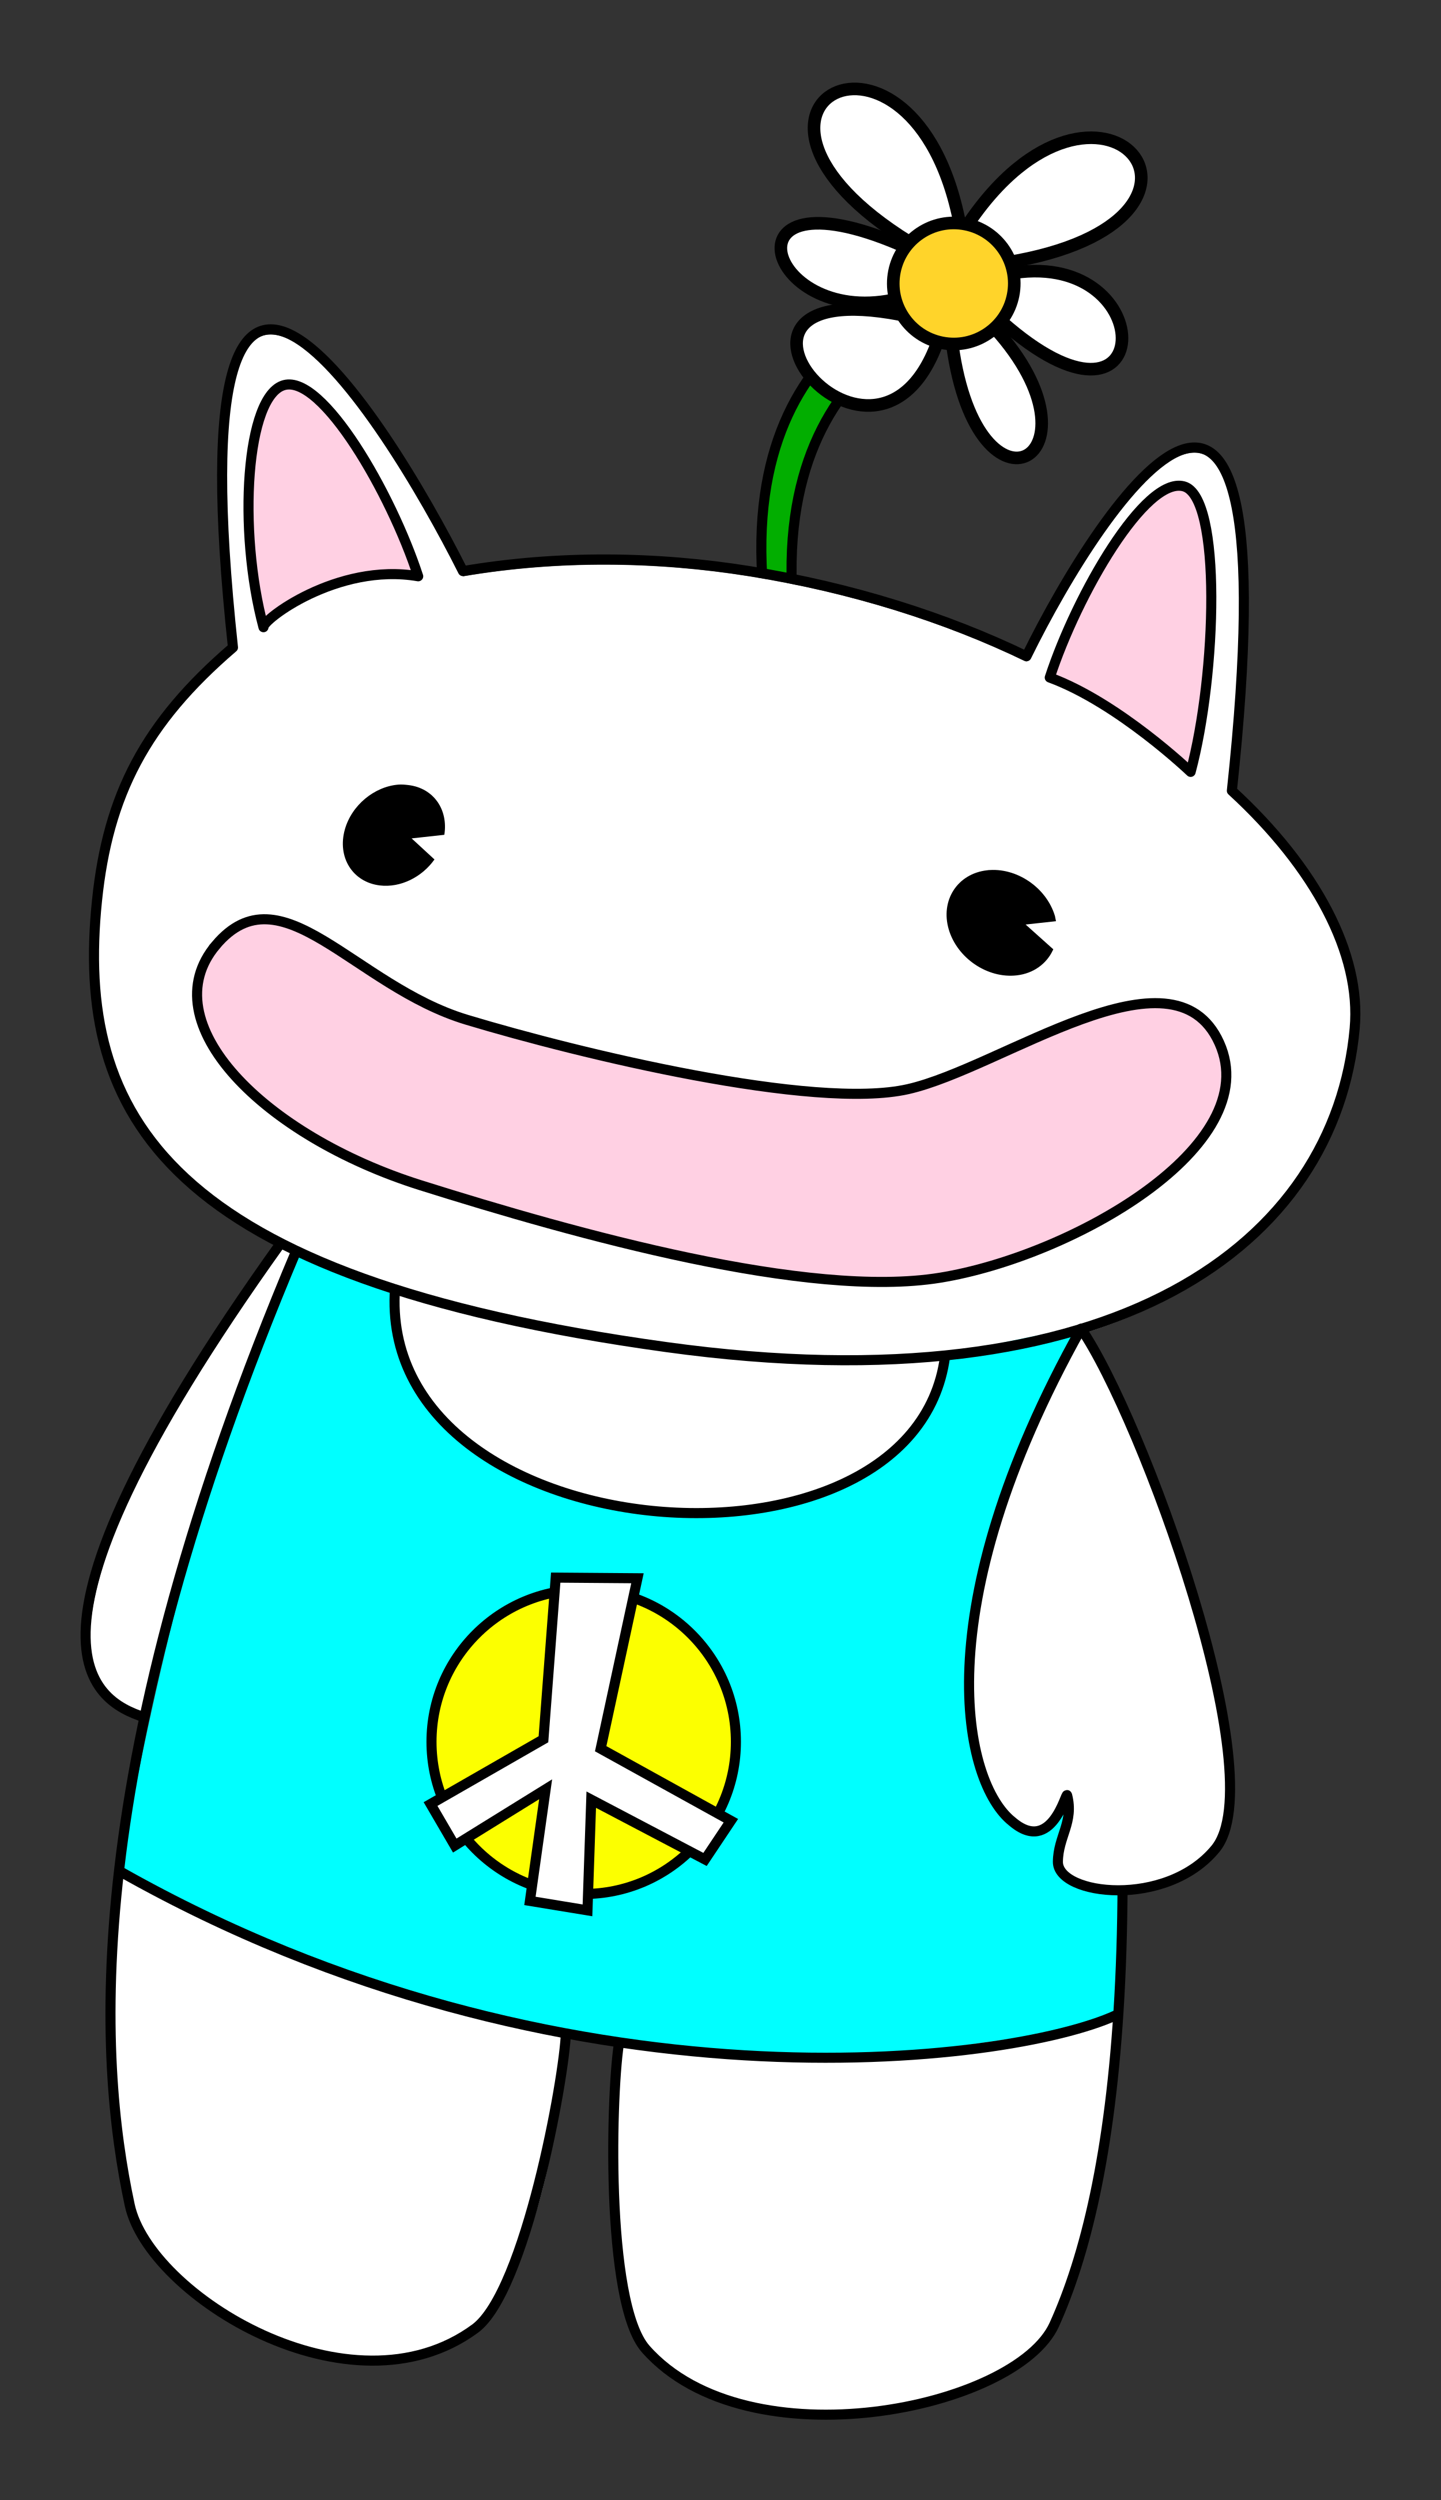 <?xml version="1.0" encoding="UTF-8" standalone="no"?>
<!-- Created with Inkscape (http://www.inkscape.org/) -->

<svg
   xmlns:dc="http://purl.org/dc/elements/1.1/"
   xmlns:cc="http://creativecommons.org/ns#"
   xmlns:rdf="http://www.w3.org/1999/02/22-rdf-syntax-ns#"
   xmlns:svg="http://www.w3.org/2000/svg"
   xmlns="http://www.w3.org/2000/svg"
   xmlns:sodipodi="http://sodipodi.sourceforge.net/DTD/sodipodi-0.dtd"
   xmlns:inkscape="http://www.inkscape.org/namespaces/inkscape"
   width="143.196"
   height="248.442"
   id="svg2"
   version="1.1"
   inkscape:version="0.48.3.1 r9886"
   sodipodi:docname="hallo-wat.svg"
   inkscape:export-filename="/home/pbos/Pictures/hallo-wat.png"
   inkscape:export-xdpi="720.16669"
   inkscape:export-ydpi="720.16669">
  <rect width="100%" height="100%" fill="#333333" stroke="none"/>
  <defs
     id="defs4" />
  <sodipodi:namedview
     id="base"
     pagecolor="#cff5ff"
     bordercolor="#666666"
     borderopacity="1.0"
     inkscape:pageopacity="1"
     inkscape:pageshadow="2"
     inkscape:zoom="2.8284271"
     inkscape:cx="28.605289"
     inkscape:cy="136.09623"
     inkscape:document-units="px"
     inkscape:current-layer="layer2"
     showgrid="false"
     inkscape:window-width="1916"
     inkscape:window-height="1057"
     inkscape:window-x="0"
     inkscape:window-y="0"
     inkscape:window-maximized="0"
     fit-margin-top="8"
     fit-margin-left="8"
     fit-margin-right="8"
     fit-margin-bottom="8" />
  <g
     inkscape:groupmode="layer"
     id="layer3"
     inkscape:label="hax"
     transform="translate(-255.371,-334.787)">
    <g
       id="g3929"
       transform="matrix(0.981,0.196,-0.196,0.981,88.613,-55.51)">
      <path
         inkscape:connector-curvature="0"
         id="path3927"
         d="m 326.731,391.279 -0.891,-0.096 -0.101,-0.342 c -0.224,-0.759 -0.659,-2.726 -0.859,-3.884 -0.348,-2.01 -0.465,-3.404 -0.466,-5.521 -3.6e-4,-2.614 0.247,-4.592 0.846,-6.774 0.313,-1.141 1.235,-3.578 1.353,-3.578 0.046,0 0.31,0.127 0.588,0.283 0.277,0.156 0.874,0.418 1.325,0.583 0.451,0.165 0.835,0.311 0.852,0.325 0.017,0.013 -0.073,0.255 -0.201,0.538 -1.508,3.334 -2.248,7.957 -1.952,12.191 0.155,2.215 0.605,5.171 0.95,6.234 0.062,0.191 -0.015,0.193 -1.444,0.04 z"
         style="fill:#02ae00;fill-opacity:1;stroke:none" />
      <path
         inkscape:connector-curvature="0"
         id="path3855"
         d="m 327.613,397.889 c -12.021,-29.698 9.723,-38.361 9.723,-38.361"
         style="fill:none;stroke:#000000;stroke-width:1px;stroke-linecap:butt;stroke-linejoin:miter;stroke-opacity:1" />
      <path
         style="fill:none;stroke:#000000;stroke-width:1px;stroke-linecap:butt;stroke-linejoin:miter;stroke-opacity:1"
         d="m 330.972,399.392 c -12.021,-29.698 9.723,-38.361 9.723,-38.361"
         id="path3925"
         inkscape:connector-curvature="0" />
      <path
         sodipodi:nodetypes="cc"
         inkscape:connector-curvature="0"
         id="path3897"
         d="m 339.383,364.985 c 6.187,17.854 17.606,7.81 3.818,-2.443"
         style="fill:#ffffff;fill-opacity:1;stroke:#000000;stroke-width:1.25;stroke-linecap:butt;stroke-linejoin:miter;stroke-miterlimit:4;stroke-opacity:1;stroke-dasharray:none" />
      <path
         style="fill:#ffffff;fill-opacity:1;stroke:#000000;stroke-width:1.25;stroke-linecap:butt;stroke-linejoin:miter;stroke-miterlimit:4;stroke-opacity:1;stroke-dasharray:none"
         d="m 337.923,364.679 c -2.508,18.729 -26.91,-1.428 -4.228,-1.633"
         id="path3899"
         inkscape:connector-curvature="0"
         sodipodi:nodetypes="cc" />
      <path
         inkscape:connector-curvature="0"
         id="path3901"
         d="m 332.75,361.748 c -12,5.122 -19.75,-9.943 0.438,-5.323"
         style="fill:#ffffff;fill-opacity:1;stroke:#000000;stroke-width:1.25;stroke-linecap:butt;stroke-linejoin:miter;stroke-miterlimit:4;stroke-opacity:1;stroke-dasharray:none" />
      <path
         inkscape:connector-curvature="0"
         id="path3903"
         d="m 333.215,355.809 c -24.191,-9.034 -4.517,-24.793 4.517,-2.811"
         style="fill:#ffffff;fill-opacity:1;stroke:#000000;stroke-width:1.25;stroke-linecap:butt;stroke-linejoin:miter;stroke-miterlimit:4;stroke-opacity:1;stroke-dasharray:none" />
      <path
         style="fill:#ffffff;fill-opacity:1;stroke:#000000;stroke-width:1.25;stroke-linecap:butt;stroke-linejoin:miter;stroke-miterlimit:4;stroke-opacity:1;stroke-dasharray:none"
         d="m 342.989,355.934 c 24.191,-9.034 4.517,-24.793 -4.517,-2.811"
         id="path3905"
         inkscape:connector-curvature="0" />
      <path
         inkscape:connector-curvature="0"
         id="path3907"
         d="m 343.702,361.738 c 17.96,10.451 14.258,-9.976 0.3,-4.988"
         style="fill:#ffffff;fill-opacity:1;stroke:#000000;stroke-width:1.25;stroke-linecap:butt;stroke-linejoin:miter;stroke-miterlimit:4;stroke-opacity:1;stroke-dasharray:none" />
      <path
         transform="translate(7.75,31.75)"
         d="m 336.583,327.224 c 0,3.319 -2.691,6.01 -6.01,6.01 -3.319,0 -6.01,-2.691 -6.01,-6.01 0,-3.319 2.691,-6.01 6.01,-6.01 3.319,0 6.01,2.691 6.01,6.01 z"
         sodipodi:ry="6.0104074"
         sodipodi:rx="6.0104074"
         sodipodi:cy="327.22418"
         sodipodi:cx="330.57242"
         id="path3895"
         style="fill:#ffd42a;fill-opacity:1;stroke:#000000;stroke-width:1.25;stroke-linecap:butt;stroke-linejoin:round;stroke-miterlimit:4;stroke-opacity:1;stroke-dasharray:none"
         sodipodi:type="arc" />
    </g>
  </g>
  <g
     inkscape:groupmode="layer"
     id="layer2"
     inkscape:label="colors"
     transform="translate(-255.371,-334.787)">
    <path
       sodipodi:nodetypes="ssscccsccs"
       inkscape:connector-curvature="0"
       id="path3787"
       d="m 389.99,437.482 c -1.934,21.326 -23.604,37.856 -68.399,31.681 -49.799,-6.865 -58.772,-23.053 -56.583,-44.355 1.081,-10.523 4.802,-17.689 13.513,-25.163 -6.047,-56.34 14.938,-23.36 22.855,-7.587 l 0,-2.6e-4 c 9.42,-1.604 19.229,-1.481 28.459,-0.002 10.223,1.638 19.572,4.622 27.535,8.465 7.802,-15.901 26.482,-43.231 20.414,13.358 8.33,7.653 12.874,16.222 12.205,23.604 z"
       style="fill:#ffffff;fill-opacity:1;stroke:none" />
    <path
       style="fill:#00ffff;fill-opacity:1;stroke:none"
       d="m 267.25,520.737 c 34.834,18.133 67.832,22.908 99,14.375 l 0.25,-12.5 -5.875,-2.75 1,-6.25 -4,3.25 -5.875,-20.875 10.812,-29.344 -13.312,2.75 c -2.309,12.727 -10.921,13.151 -19.125,15.219 -10.839,1.953 -20.739,-1.735 -30.25,-7.75 -3.625,-4.25 -5.854,-8.323 -5.562,-14.156 l -9.188,-3.562 c -8.918,19.494 -13.917,39.785 -17.875,61.594 z"
       id="path3810"
       inkscape:connector-curvature="0"
       sodipodi:nodetypes="cccccccccccccc" />
    <path
       style="fill:#000000;fill-opacity:1;stroke:#000000;stroke-width:0.389;stroke-linecap:butt;stroke-opacity:1"
       d="m 353.469,421.458 c -2.817,0.327 -4.444,2.858 -3.632,5.625 0.812,2.767 3.738,4.756 6.555,4.429 1.604,-0.186 2.809,-1.101 3.41,-2.347 l -2.967,-2.657 3.233,-0.354 c -0.021,-0.089 -0.018,-0.176 -0.044,-0.266 -0.812,-2.767 -3.738,-4.756 -6.555,-4.429 z"
       id="path3814"
       inkscape:connector-curvature="0" />
    <path
       style="fill:#000000;fill-opacity:1;stroke:none"
       d="m 294.939,412.753 c -2.36,0.197 -4.617,2.033 -5.298,4.452 -0.779,2.765 0.772,5.239 3.473,5.565 2.058,0.249 4.191,-0.827 5.432,-2.582 l -2.271,-2.093 3.25,-0.356 c 0.399,-2.509 -1.066,-4.64 -3.562,-4.942 -0.338,-0.041 -0.687,-0.073 -1.024,-0.044 z"
       id="path3816"
       inkscape:connector-curvature="0" />
    <path
       style="fill:#ffd0e3;fill-opacity:1;stroke:#000000;stroke-width:1px;stroke-linecap:butt;stroke-linejoin:miter;stroke-opacity:1"
       d="m 276.832,428.694 c -6.497,7.687 4.738,18.955 20.329,23.865 15.591,4.91 38.537,11.314 51.619,9.192 13.081,-2.121 32.378,-13.072 27.754,-23.335 -4.624,-10.262 -21.567,2.475 -30.936,4.596 -9.369,2.121 -32.632,-3.513 -43.841,-6.894 -11.209,-3.381 -18.429,-15.111 -24.926,-7.425 z"
       id="path3820"
       inkscape:connector-curvature="0"
       sodipodi:nodetypes="zzzzzzz" />
    <path
       sodipodi:type="arc"
       style="fill:#fcff00;fill-opacity:1;stroke:#000000;stroke-linecap:butt;stroke-linejoin:round;stroke-opacity:1"
       id="path3843"
       sodipodi:cx="313.375"
       sodipodi:cy="507.86218"
       sodipodi:rx="15.125"
       sodipodi:ry="15.125"
       d="m 328.5,507.862 c 0,8.353 -6.772,15.125 -15.125,15.125 -8.353,0 -15.125,-6.772 -15.125,-15.125 0,-8.353 6.772,-15.125 15.125,-15.125 8.353,0 15.125,6.772 15.125,15.125 z" />
    <path
       style="fill:#ffffff;fill-opacity:1;stroke:#000000;stroke-width:1px;stroke-linecap:butt;stroke-linejoin:miter;stroke-opacity:1"
       d="m 310.594,491.55 -1.219,16.062 -11.219,6.438 2.406,4.125 9.031,-5.594 -1.562,11.094 5.719,0.938 0.375,-11 11.306,5.942 2.569,-3.848 -12.938,-7.156 3.656,-16.938 z"
       id="path3845"
       inkscape:connector-curvature="0"
       sodipodi:nodetypes="ccccccccccccc" />
    <path
       style="fill:#ffffff;stroke:none"
       d="m 39.421,128.234 c -0.022,27.461 54.178,29.086 54.27,6.541 z"
       id="path3981"
       inkscape:connector-curvature="0"
       transform="translate(255.371,334.787)"
       sodipodi:nodetypes="ccc" />
    <path
       style="fill:#ffffff;fill-opacity:1;stroke:none"
       d="m 14.75,170.442 c -12.223,-2.222 -3.935,-22.435 13.125,-47.25 l 1.375,1.375 c -5.882,14.662 -11.862,29.266 -14.5,45.875 z"
       id="path3983"
       inkscape:connector-curvature="0"
       transform="translate(255.371,334.787)"
       sodipodi:nodetypes="cccc" />
    <path
       style="fill:#ffffff;stroke:none"
       d="m 11.625,186.067 c 14.875,6.579 29.75,13.782 44.625,15.875 -0.81,10.793 -2.705,21.353 -8.25,28.625 -10.132,8.048 -27.198,2.529 -34.625,-10.25 -3.124,-11.417 -2.272,-22.833 -1.75,-34.25 z"
       id="path3985"
       inkscape:connector-curvature="0"
       transform="translate(255.371,334.787)"
       sodipodi:nodetypes="ccccc" />
    <path
       sodipodi:nodetypes="ccccc"
       inkscape:connector-curvature="0"
       id="path3987"
       d="m 316.67,537.649 c 16.996,3.397 36.114,0.612 49.752,-2.245 -0.81,10.793 -2.705,24.535 -6.836,31.453 -8.718,8.225 -28.966,11.986 -40.547,0.975 -3.124,-11.417 -2.891,-18.767 -2.369,-30.184 z"
       style="fill:#ffffff;stroke:none" />
  </g>
  <g
     inkscape:label="Layer 1"
     inkscape:groupmode="layer"
     id="layer1"
     transform="translate(-255.371,-334.787)">
    <path
       style="fill:none;stroke:#000000;stroke-width:1px;stroke-linecap:butt;stroke-linejoin:round;stroke-opacity:1"
       d="m 389.991,436.962 c -1.934,21.326 -23.604,37.856 -68.399,31.681 -49.799,-6.865 -58.772,-23.053 -56.583,-44.355 1.081,-10.523 4.802,-17.689 13.513,-25.163 -6.047,-56.34 14.938,-23.36 22.855,-7.587 l 0,-2.6e-4 c 9.42,-1.604 19.229,-1.481 28.459,-0.002 10.223,1.638 19.572,4.622 27.535,8.465 7.802,-15.901 26.482,-43.231 20.414,13.358 8.33,7.653 12.874,16.222 12.205,23.604 z"
       id="path3761"
       inkscape:connector-curvature="0"
       sodipodi:nodetypes="ssscccsccs" />
    <path
       style="fill:none;stroke:#000000;stroke-width:1px;stroke-linecap:butt;stroke-linejoin:round;stroke-opacity:1"
       d="m 283.295,458.282 c -29.643,41.429 -17.759,45.866 -13.116,47.295"
       id="path3766"
       inkscape:connector-curvature="0"
       sodipodi:nodetypes="cc" />
    <path
       style="fill:none;stroke:#000000;stroke-width:1px;stroke-linecap:butt;stroke-linejoin:round;stroke-opacity:1"
       d="m 284.853,458.987 c -21.772,51.566 -19.683,80.533 -16.59,94.912 1.934,8.99 21.972,21.368 34.32,12.273 4.991,-3.676 8.88,-24.88 9.025,-29.435"
       id="path3768"
       inkscape:connector-curvature="0"
       sodipodi:nodetypes="cssc" />
    <path
       style="fill:none;stroke:#000000;stroke-width:1px;stroke-linecap:butt;stroke-linejoin:round;stroke-opacity:1"
       d="M 267.321,520.755 C 311.25,545.576 355.714,539.862 366.25,535.041"
       id="path3770"
       inkscape:connector-curvature="0" />
    <path
       sodipodi:nodetypes="cssc"
       inkscape:connector-curvature="0"
       id="path3772"
       d="m 362.885,467.02 c 7.534,58.036 3.313,85.351 -2.746,98.753 -3.788,8.379 -30.453,13.924 -40.602,2.428 -4.102,-4.647 -3.426,-26.194 -2.606,-30.678"
       style="fill:none;stroke:#000000;stroke-width:1px;stroke-linecap:butt;stroke-linejoin:round;stroke-opacity:1" />
    <path
       style="fill:#ffffff;fill-opacity:1;stroke:#000000;stroke-width:1px;stroke-linecap:butt;stroke-linejoin:round;stroke-opacity:1"
       d="m 362.802,466.813 c -15.657,28.032 -11.648,45.181 -6.85,48.969 3.941,3.371 5.358,-3.008 5.461,-2.609 0.692,2.664 -0.893,4.106 -0.916,6.61 -0.031,3.352 10.788,4.642 15.657,-1.286 5.808,-7.071 -7.292,-42.845 -13.353,-51.684 z"
       id="path3774"
       inkscape:connector-curvature="0"
       sodipodi:nodetypes="ccsssc" />
    <path
       style="fill:none;stroke:#000000;stroke-width:1px;stroke-linecap:butt;stroke-linejoin:round;stroke-opacity:1"
       d="m 294.625,462.8 c -1.881,26.173 51.561,30.521 54.656,6.781"
       id="path3808"
       inkscape:connector-curvature="0"
       sodipodi:nodetypes="cc" />
    <path
       style="fill:#ffd0e3;fill-opacity:1;stroke:#000000;stroke-width:1px;stroke-linecap:butt;stroke-linejoin:round;stroke-opacity:1"
       d="m 359.688,402.112 c 6.812,2.5 14,9.375 14,9.375 2.583,-9.646 3.122,-27.366 -0.688,-28.375 -3.81,-1.009 -10.607,10.706 -13.312,19 z"
       id="path3822"
       inkscape:connector-curvature="0"
       sodipodi:nodetypes="cczc" />
    <path
       sodipodi:nodetypes="cczc"
       inkscape:connector-curvature="0"
       id="path3824"
       d="m 296.929,392.05 c -8.067,-1.392 -15.584,4.415 -15.375,5.062 -2.583,-9.646 -1.747,-23.053 2.062,-24.062 3.81,-1.009 10.607,10.706 13.312,19 z"
       style="fill:#ffd0e3;fill-opacity:1;stroke:#000000;stroke-width:1px;stroke-linecap:butt;stroke-linejoin:round;stroke-opacity:1" />
  </g>
</svg>
